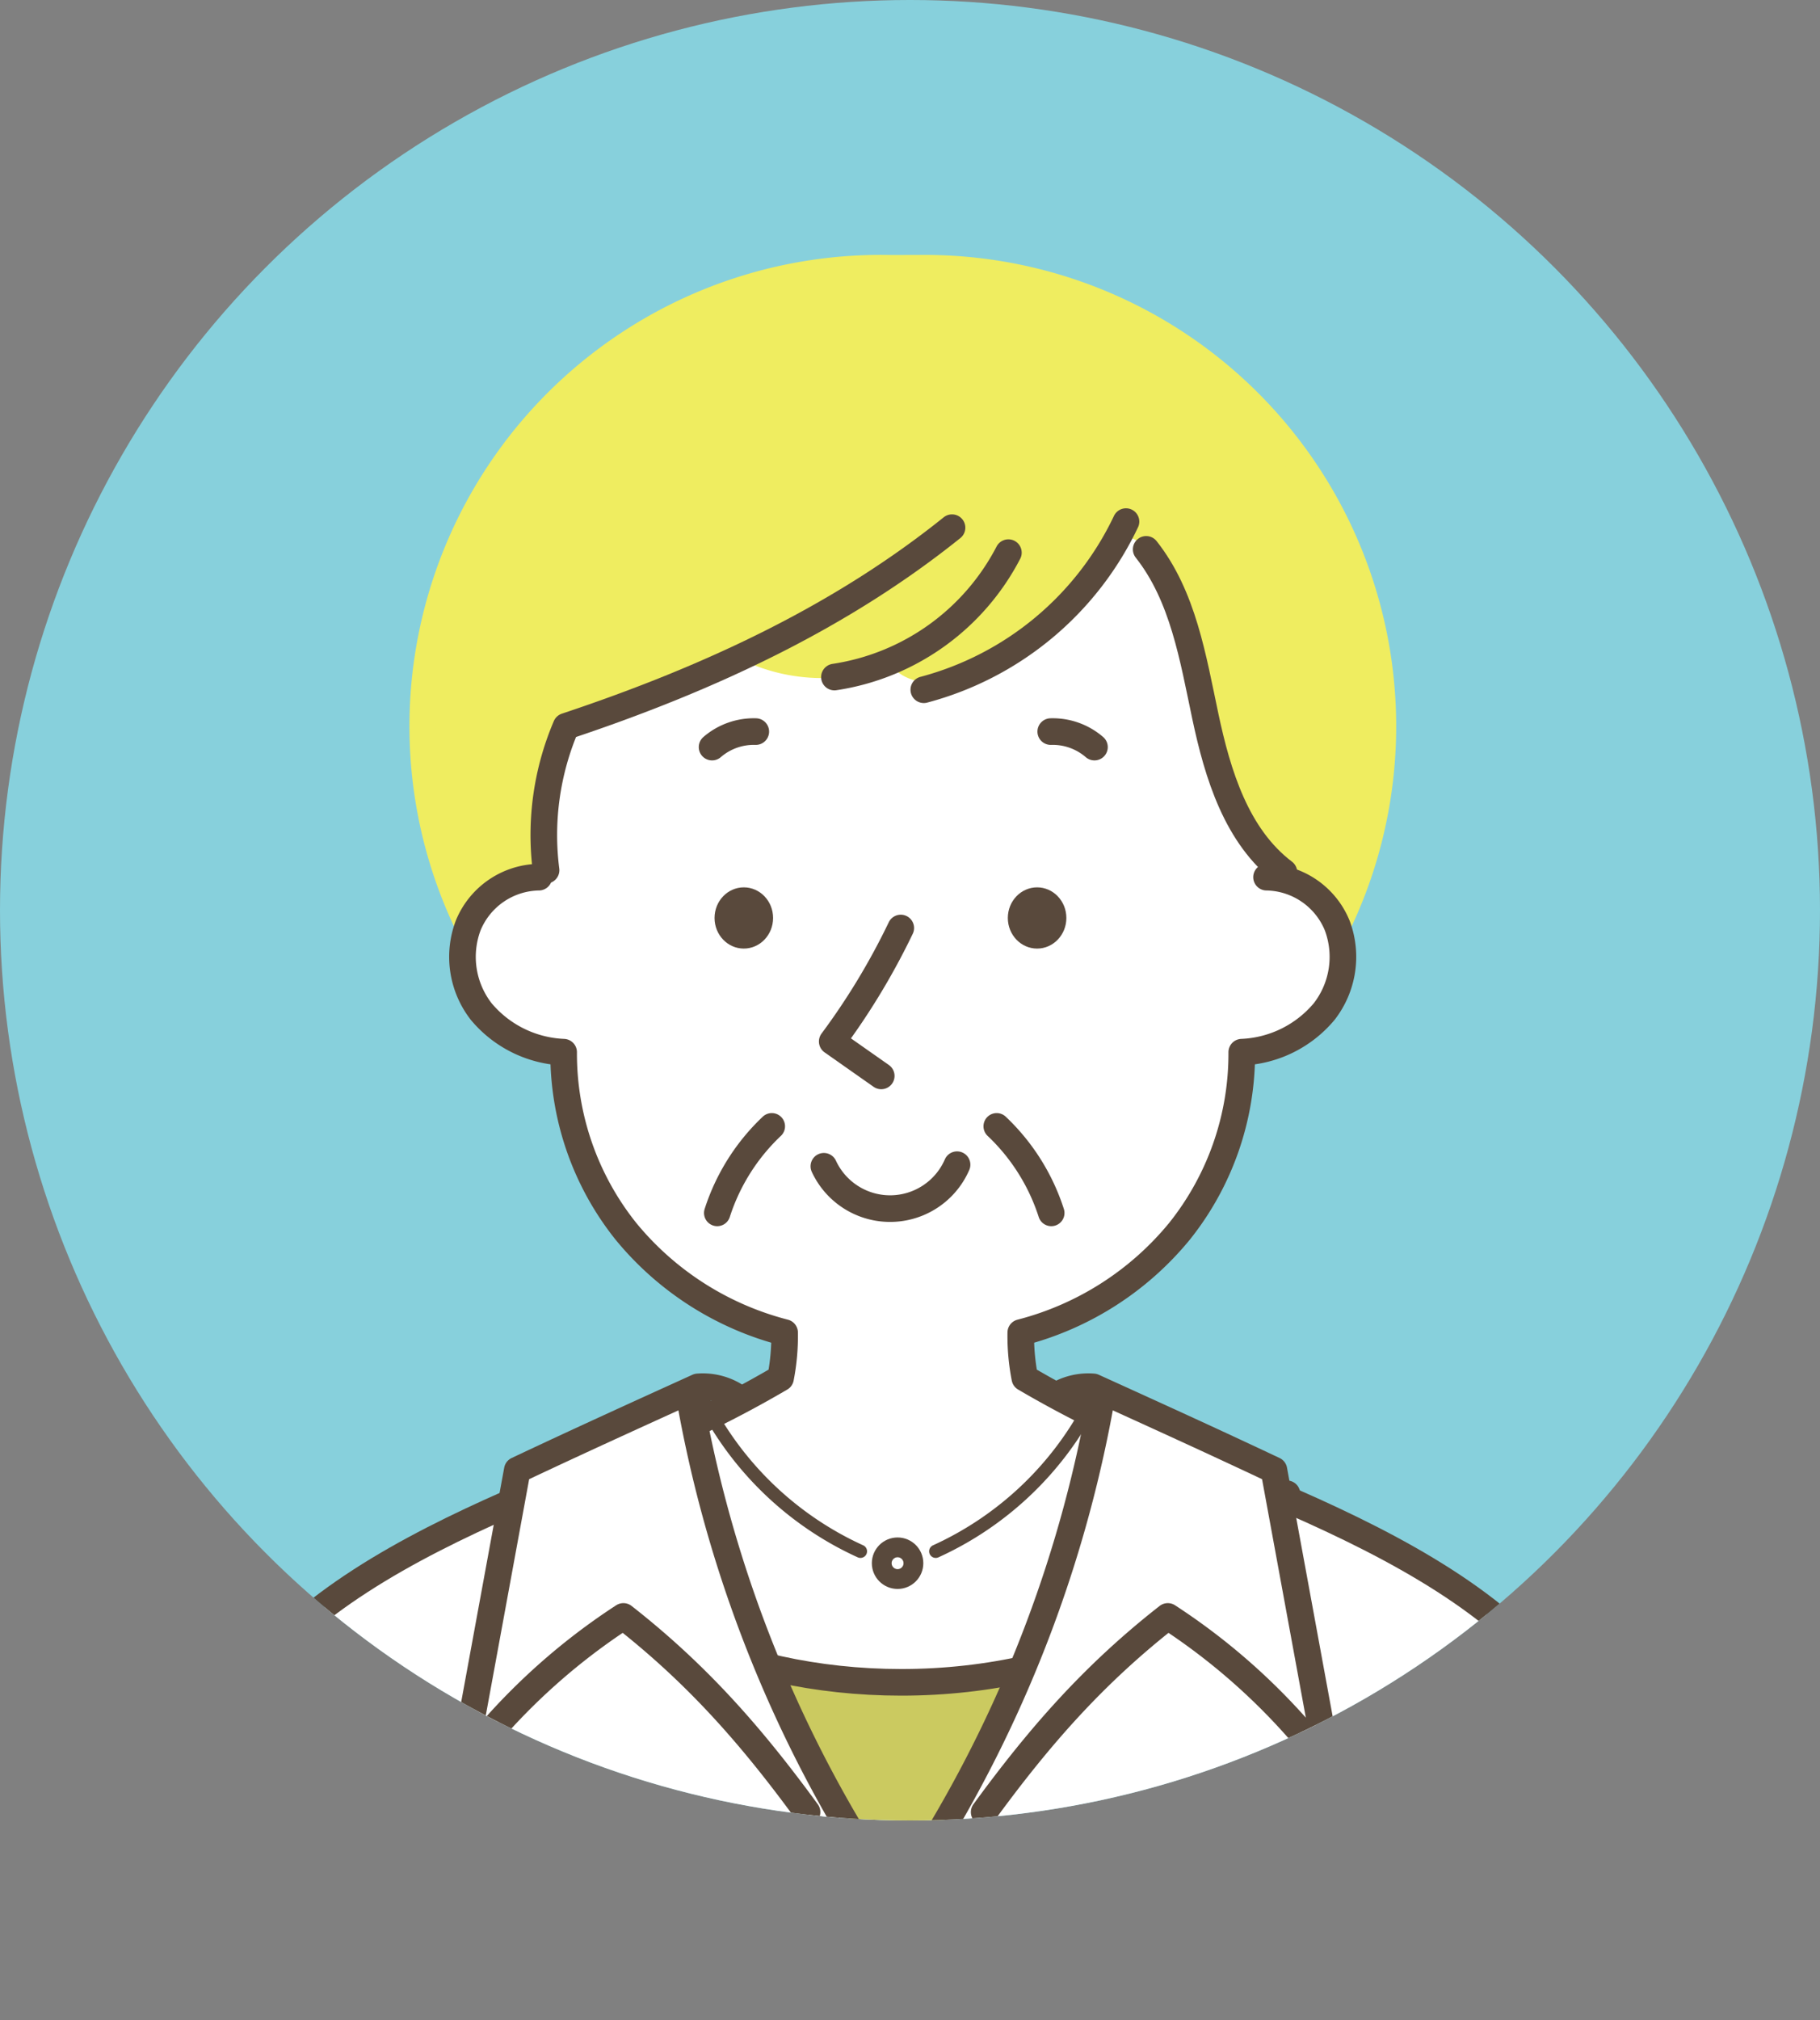 <svg id="レイヤー_1" data-name="レイヤー 1" xmlns="http://www.w3.org/2000/svg" xmlns:xlink="http://www.w3.org/1999/xlink" width="193.874" height="215.139" viewBox="0 0 193.874 215.139"><rect x="0" y="0" width="193.874" height="215.139" fill="#808080" stroke="none"/><defs><style>.cls-1,.cls-10,.cls-11,.cls-6,.cls-7{fill:none;}.cls-2{clip-path:url(#clip-path);}.cls-3{fill:#87d0dc;}.cls-4{fill:#efed60;stroke:#efed60;}.cls-10,.cls-11,.cls-4,.cls-6,.cls-7{stroke-linecap:round;stroke-linejoin:round;}.cls-4,.cls-6{stroke-width:2.835px;}.cls-5{fill:#fff;}.cls-10,.cls-11,.cls-6,.cls-7{stroke:#59493c;}.cls-7{stroke-width:2.812px;}.cls-8{fill:#59493c;}.cls-9{fill:#cbca60;}.cls-10{stroke-width:2.109px;}.cls-11{stroke-width:1.406px;}</style><clipPath id="clip-path" transform="translate(-863.322 -432.579)"><circle class="cls-1" cx="960.259" cy="529.516" r="96.937"/></clipPath></defs><g class="cls-2"><circle class="cls-3" cx="96.937" cy="96.937" r="96.937"/><path class="cls-4" d="M1006.064,530.538a48.783,48.783,0,0,0-44.624-69.392l-3.109.01a48.786,48.786,0,0,0-45.409,69.382Z" transform="translate(-863.322 -432.579)"/><path class="cls-5" d="M1001.649,526.105a8.711,8.711,0,0,1,4.732,6.864,10.441,10.441,0,0,1-2.729,8,13.082,13.082,0,0,1-7.567,3.971,35.244,35.244,0,0,1-7.222,18.383,30.951,30.951,0,0,1-16.62,10.633l.131,5.7c9.454,4.48,18.955,8.618,28.655,12.221-1.923,4.8-6.694,8.581-11.655,11.513-11.255,6.651-24.624,10-37.593,8.358s-25.4-8.519-32.849-19.263l27.618-13.156c.156-1.171.257-2.847.358-4.524a32.039,32.039,0,0,1-23.561-30,10.455,10.455,0,0,1-8.71-3.965,9.72,9.72,0,0,1,6.018-15.425c.933-5.218,1.867-10.437,2.971-15.788a91.78,91.78,0,0,0,17.836-7.232,19.738,19.738,0,0,0,16.741.991c1.731,2.246,5.166,2.227,7.851,1.315,7.015-2.384,11.645-8.91,15.692-15.266a5.835,5.835,0,0,1,4.537,2.339,14.246,14.246,0,0,1,2.278,4.741c1.675,5.28,2.524,10.794,4.17,16.083S996.621,523.721,1001.649,526.105Z" transform="translate(-863.322 -432.579)"/><path class="cls-6" d="M920.722,525.994a8.284,8.284,0,0,0-7.529,5.152,9.492,9.492,0,0,0,1.388,9.157,12.1,12.1,0,0,0,8.782,4.331,30.307,30.307,0,0,0,6.622,19.06,32.249,32.249,0,0,0,16.917,10.8,23.331,23.331,0,0,1-.431,4.843,117.068,117.068,0,0,1-15.524,7.624" transform="translate(-863.322 -432.579)"/><path class="cls-6" d="M998.24,525.994a8.283,8.283,0,0,1,7.529,5.152,9.492,9.492,0,0,1-1.388,9.157,12.1,12.1,0,0,1-8.782,4.331,30.307,30.307,0,0,1-6.622,19.06,32.249,32.249,0,0,1-16.917,10.8,23.262,23.262,0,0,0,.432,4.843,117,117,0,0,0,15.523,7.624" transform="translate(-863.322 -432.579)"/><path class="cls-6" d="M951.083,556.784a7.776,7.776,0,0,0,14.188-.169" transform="translate(-863.322 -432.579)"/><path class="cls-7" d="M969.493,552.525a21.958,21.958,0,0,1,5.816,9.231" transform="translate(-863.322 -432.579)"/><path class="cls-7" d="M945.539,552.525a21.958,21.958,0,0,0-5.816,9.231" transform="translate(-863.322 -432.579)"/><path class="cls-6" d="M959.275,531.409a73.8,73.8,0,0,1-7.3,12.084l5.219,3.666" transform="translate(-863.322 -432.579)"/><ellipse class="cls-8" cx="79.234" cy="97.76" rx="3.118" ry="3.26"/><ellipse class="cls-8" cx="110.476" cy="97.76" rx="3.118" ry="3.26"/><path class="cls-6" d="M975.252,510.491a6.8,6.8,0,0,1,4.656,1.651" transform="translate(-863.322 -432.579)"/><path class="cls-6" d="M943.831,510.491a6.8,6.8,0,0,0-4.656,1.651" transform="translate(-863.322 -432.579)"/><path class="cls-6" d="M983.266,488.128a33.284,33.284,0,0,1-21.536,17.905" transform="translate(-863.322 -432.579)"/><path class="cls-6" d="M970.74,491.434a25.074,25.074,0,0,1-18.53,13.249" transform="translate(-863.322 -432.579)"/><path class="cls-6" d="M964.735,488.775c-11.64,9.347-25.473,15.945-41.112,21.152a29.455,29.455,0,0,0-2.132,15.324" transform="translate(-863.322 -432.579)"/><path class="cls-6" d="M985.417,491.084c3.935,4.978,4.984,11.559,6.3,17.766s3.321,12.79,8.376,16.625" transform="translate(-863.322 -432.579)"/><path class="cls-5" d="M887.18,645.7h145.5s1-10.309,1.409-15.475.165-10.571-2.171-15.2c-2.588-5.125-7.422-8.7-12.244-11.815-7.394-4.778-12.073-7.836-20.022-10.619-4.206,7.29-11.22,12.739-19.025,15.888a59.07,59.07,0,0,1-24.776,3.73,54.779,54.779,0,0,1-21.5-4.963c-6.662-3.238-12.513-8.44-15.74-14.572-6.7,2.894-13.458,5.822-19.371,10.1s-10.994,10.068-13.084,17.06C883.6,628.356,887.18,645.7,887.18,645.7Z" transform="translate(-863.322 -432.579)"/><path class="cls-9" d="M945.822,609.953a59.728,59.728,0,0,0,26.132.226A72.112,72.112,0,0,1,962.7,628.67a91.084,91.084,0,0,1,2.528,17.757H952.357l2.565-17.7Z" transform="translate(-863.322 -432.579)"/><path class="cls-6" d="M1000.412,591.661c-6.221,11.729-22.267,20.08-41.08,20.08-18.16,0-33.741-7.781-40.4-18.871" transform="translate(-863.322 -432.579)"/><path class="cls-6" d="M931.288,586.82c-15.051,6.789-48.37,17.141-46.378,41.223.465,5.627,1.921,15.782,2.321,18.257" transform="translate(-863.322 -432.579)"/><path class="cls-6" d="M986.585,586.371c16.075,7.217,49.579,17.59,47.588,41.672-.466,5.627-1.922,15.782-2.321,18.257" transform="translate(-863.322 -432.579)"/><circle class="cls-10" cx="95.614" cy="166.476" r="1.687"/><path class="cls-11" d="M938.246,581.729a34.98,34.98,0,0,0,16.734,16.06" transform="translate(-863.322 -432.579)"/><path class="cls-11" d="M979.735,581.729A34.98,34.98,0,0,1,963,597.789" transform="translate(-863.322 -432.579)"/><path class="cls-5" d="M954.03,628.366a165.944,165.944,0,0,1-17.729-47.4,113.83,113.83,0,0,0-18.24,8.2L912.9,620.445a57.73,57.73,0,0,1,16.475-15.556,92.34,92.34,0,0,1,16.809,16.994,27.339,27.339,0,0,0,3.72,4.332A8.6,8.6,0,0,0,954.03,628.366Z" transform="translate(-863.322 -432.579)"/><path class="cls-6" d="M941.526,581.169a6.528,6.528,0,0,0-3.86-.892c-6.313,2.867-12.626,5.735-19.239,8.858l-5.784,31.5a67.747,67.747,0,0,1,17.087-15.911c7.889,6.177,13.654,12.745,19.561,20.838" transform="translate(-863.322 -432.579)"/><path class="cls-6" d="M936.688,580.864a136.415,136.415,0,0,0,18.1,48.158c-.716,6.315-1.432,10.341-2.148,16.655" transform="translate(-863.322 -432.579)"/><path class="cls-5" d="M964.377,626.185a19.539,19.539,0,0,0,4.324-1.4,85.247,85.247,0,0,1,19.264-20.169,122.587,122.587,0,0,1,16.019,14.634c-1.841-10.189-3.681-20.378-5.648-30.6a93.773,93.773,0,0,1-17.373-7.941A149.248,149.248,0,0,1,964.377,626.185Z" transform="translate(-863.322 -432.579)"/><path class="cls-6" d="M975.925,581.169a6.528,6.528,0,0,1,3.86-.892c6.313,2.867,12.626,5.735,19.239,8.858l5.784,31.5a67.747,67.747,0,0,0-17.087-15.911c-7.889,6.177-13.654,12.745-19.561,20.838" transform="translate(-863.322 -432.579)"/><path class="cls-6" d="M980.763,580.864a136.415,136.415,0,0,1-18.1,48.158c.716,6.315,1.432,10.341,2.148,16.655" transform="translate(-863.322 -432.579)"/></g></svg>